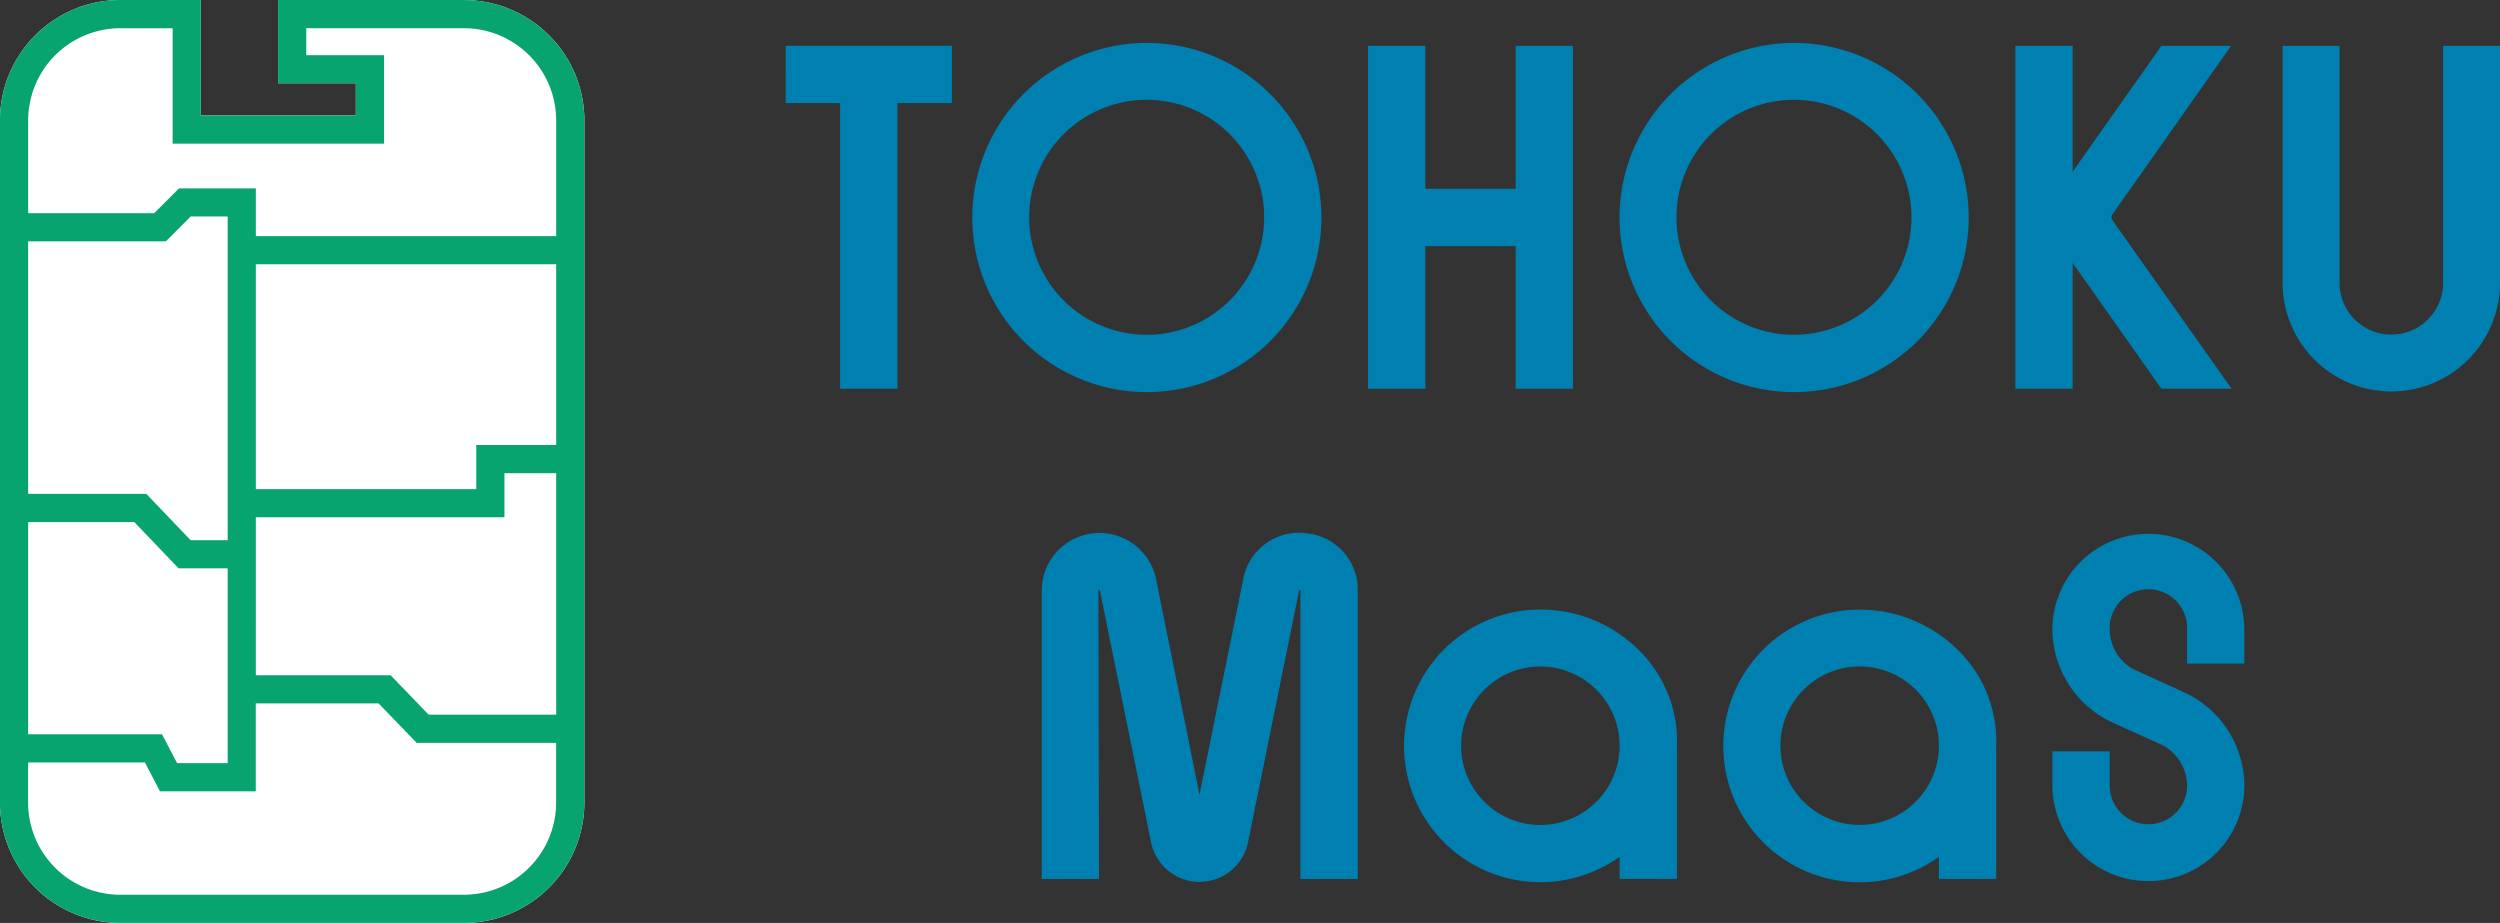 <svg id="thm_logo" xmlns="http://www.w3.org/2000/svg" width="185.458" height="68.464" viewBox="0 0 185.458 68.464">
  <rect x="0" y="0" width="185.458" height="68.464" fill="#333333" stroke="none"/>
  <path id="パス_647" data-name="パス 647" d="M2382.679,361.9h4.041v21.188h4.249V361.9h4.04v-4.25h-12.329Z" transform="translate(-2324.395 -354.253)" fill="#0080b0"/>
  <path id="パス_648" data-name="パス 648" d="M2414.292,357.362a12.951,12.951,0,1,0,12.95,12.951,12.965,12.965,0,0,0-12.95-12.951m0,21.651a8.716,8.716,0,1,1,8.7-8.7,8.71,8.71,0,0,1-8.7,8.7" transform="translate(-2329.213 -354.177)" fill="#0080b0"/>
  <path id="パス_649" data-name="パス 649" d="M2451.868,368.263h-6.7V357.654h-4.25v25.438h4.25V372.512h6.7v10.579h4.249V357.654h-4.249Z" transform="translate(-2339.43 -354.253)" fill="#0080b0"/>
  <path id="パス_650" data-name="パス 650" d="M2479.021,357.362a12.951,12.951,0,1,0,12.949,12.951,12.966,12.966,0,0,0-12.949-12.951m0,21.651a8.716,8.716,0,1,1,8.7-8.7,8.711,8.711,0,0,1-8.7,8.7" transform="translate(-2345.924 -354.177)" fill="#0080b0"/>
  <path id="パス_651" data-name="パス 651" d="M2512.862,370.135l8.792-12.481h-5.171l-6.584,9.332v-9.332h-4.25v25.437h4.25v-9.333l6.584,9.333h5.207l-8.835-12.493a.376.376,0,0,1,.008-.463" transform="translate(-2356.142 -354.253)" fill="#0080b0"/>
  <path id="パス_652" data-name="パス 652" d="M2544.281,375.23a3.843,3.843,0,0,1-7.686,0V357.654h-4.219V375.23a8.062,8.062,0,1,0,16.124,0V357.654h-4.219Z" transform="translate(-2363.042 -354.253)" fill="#0080b0"/>
  <path id="パス_653" data-name="パス 653" d="M2427.874,406.378a4.2,4.2,0,0,0-4.639,3.4l-3.247,16-3.223-16.005a4.285,4.285,0,0,0-8.48.853v21.4h4.249l-.047-21.414c.031-.019.107-.031.108,0l3.8,18.7a3.671,3.671,0,0,0,7.193-.007l3.8-18.726c.028.005.1.018.087.048v21.4h4.25v-21.4a4.192,4.192,0,0,0-3.843-4.245" transform="translate(-2331.005 -366.824)" fill="#0080b0"/>
  <path id="パス_654" data-name="パス 654" d="M2464.761,434.008l0-9.816a9.451,9.451,0,0,0-2.669-7,10.343,10.343,0,0,0-7.441-3.168,10.113,10.113,0,1,0,5.862,18.342v1.637Zm-10.112-4a5.879,5.879,0,1,1,5.862-5.863,5.885,5.885,0,0,1-5.862,5.863" transform="translate(-2340.363 -368.807)" fill="#0080b0"/>
  <path id="パス_655" data-name="パス 655" d="M2494.018,417.2a10.344,10.344,0,0,0-7.442-3.168,10.113,10.113,0,1,0,5.864,18.342v1.637h4.25v-9.816a9.455,9.455,0,0,0-2.67-7m-7.442,1.05a5.879,5.879,0,1,1-5.894,5.894,5.885,5.885,0,0,1,5.894-5.894" transform="translate(-2348.607 -368.807)" fill="#0080b0"/>
  <path id="パス_656" data-name="パス 656" d="M2523.588,416.056v-2.587a7.121,7.121,0,0,0-14.241,0,7.688,7.688,0,0,0,4.512,6.986l3.484,1.573a3.432,3.432,0,0,1,2,3.131,2.872,2.872,0,0,1-5.743,0V422.57h-4.249v2.588a7.121,7.121,0,0,0,14.241,0,7.69,7.69,0,0,0-4.509-6.987l-3.464-1.576a3.375,3.375,0,0,1-2.019-3.126,2.872,2.872,0,1,1,5.743,0v2.587Z" transform="translate(-2357.096 -366.832)" fill="#0080b0"/>
  <path id="パス_657" data-name="パス 657" d="M2338.533,353.069H2324.74v6.177h5.767v2.387h-11.5v-8.564h-5.973a8.938,8.938,0,0,0-8.926,8.926v50.61a8.937,8.937,0,0,0,8.926,8.927h25.5a8.938,8.938,0,0,0,8.928-8.927V362a8.939,8.939,0,0,0-8.928-8.926" transform="translate(-2304.111 -353.069)" fill="#fff"/>
  <path id="パス_658" data-name="パス 658" d="M2338.533,353.069H2324.74v6.177h5.767v2.387h-11.5v-8.564h-5.973a8.938,8.938,0,0,0-8.926,8.926v50.61a8.937,8.937,0,0,0,8.926,8.927h25.5a8.938,8.938,0,0,0,8.928-8.927V362a8.939,8.939,0,0,0-8.928-8.926m-25.5,2.09h3.884v8.563H2332.6v-6.565h-5.768v-2h11.7A6.845,6.845,0,0,1,2345.37,362v8.587h-22.28v-3.544h-5.7l-1.841,1.841H2306.2V362a6.845,6.845,0,0,1,6.838-6.837M2321,393.141h-2.75l-3.284-3.433H2306.2V370.97h10.217l1.842-1.842H2321Zm-14.8-1.343h7.875l3.283,3.432H2321v14.45h-3.752l-1.118-2.141H2306.2Zm16.89-.354h18.442V388.17h3.838v17.916h-9.46l-2.822-2.925h-10Zm16.352-5.363v3.274H2323.09V372.673h22.28V386.08Zm-.909,33.364h-25.5a6.846,6.846,0,0,1-6.838-6.838v-2.977h8.665l1.118,2.14h7.107V405.25h9.111l2.822,2.925h10.347v4.43a6.845,6.845,0,0,1-6.837,6.838" transform="translate(-2304.111 -353.069)" fill="#07a46f"/>
</svg>
